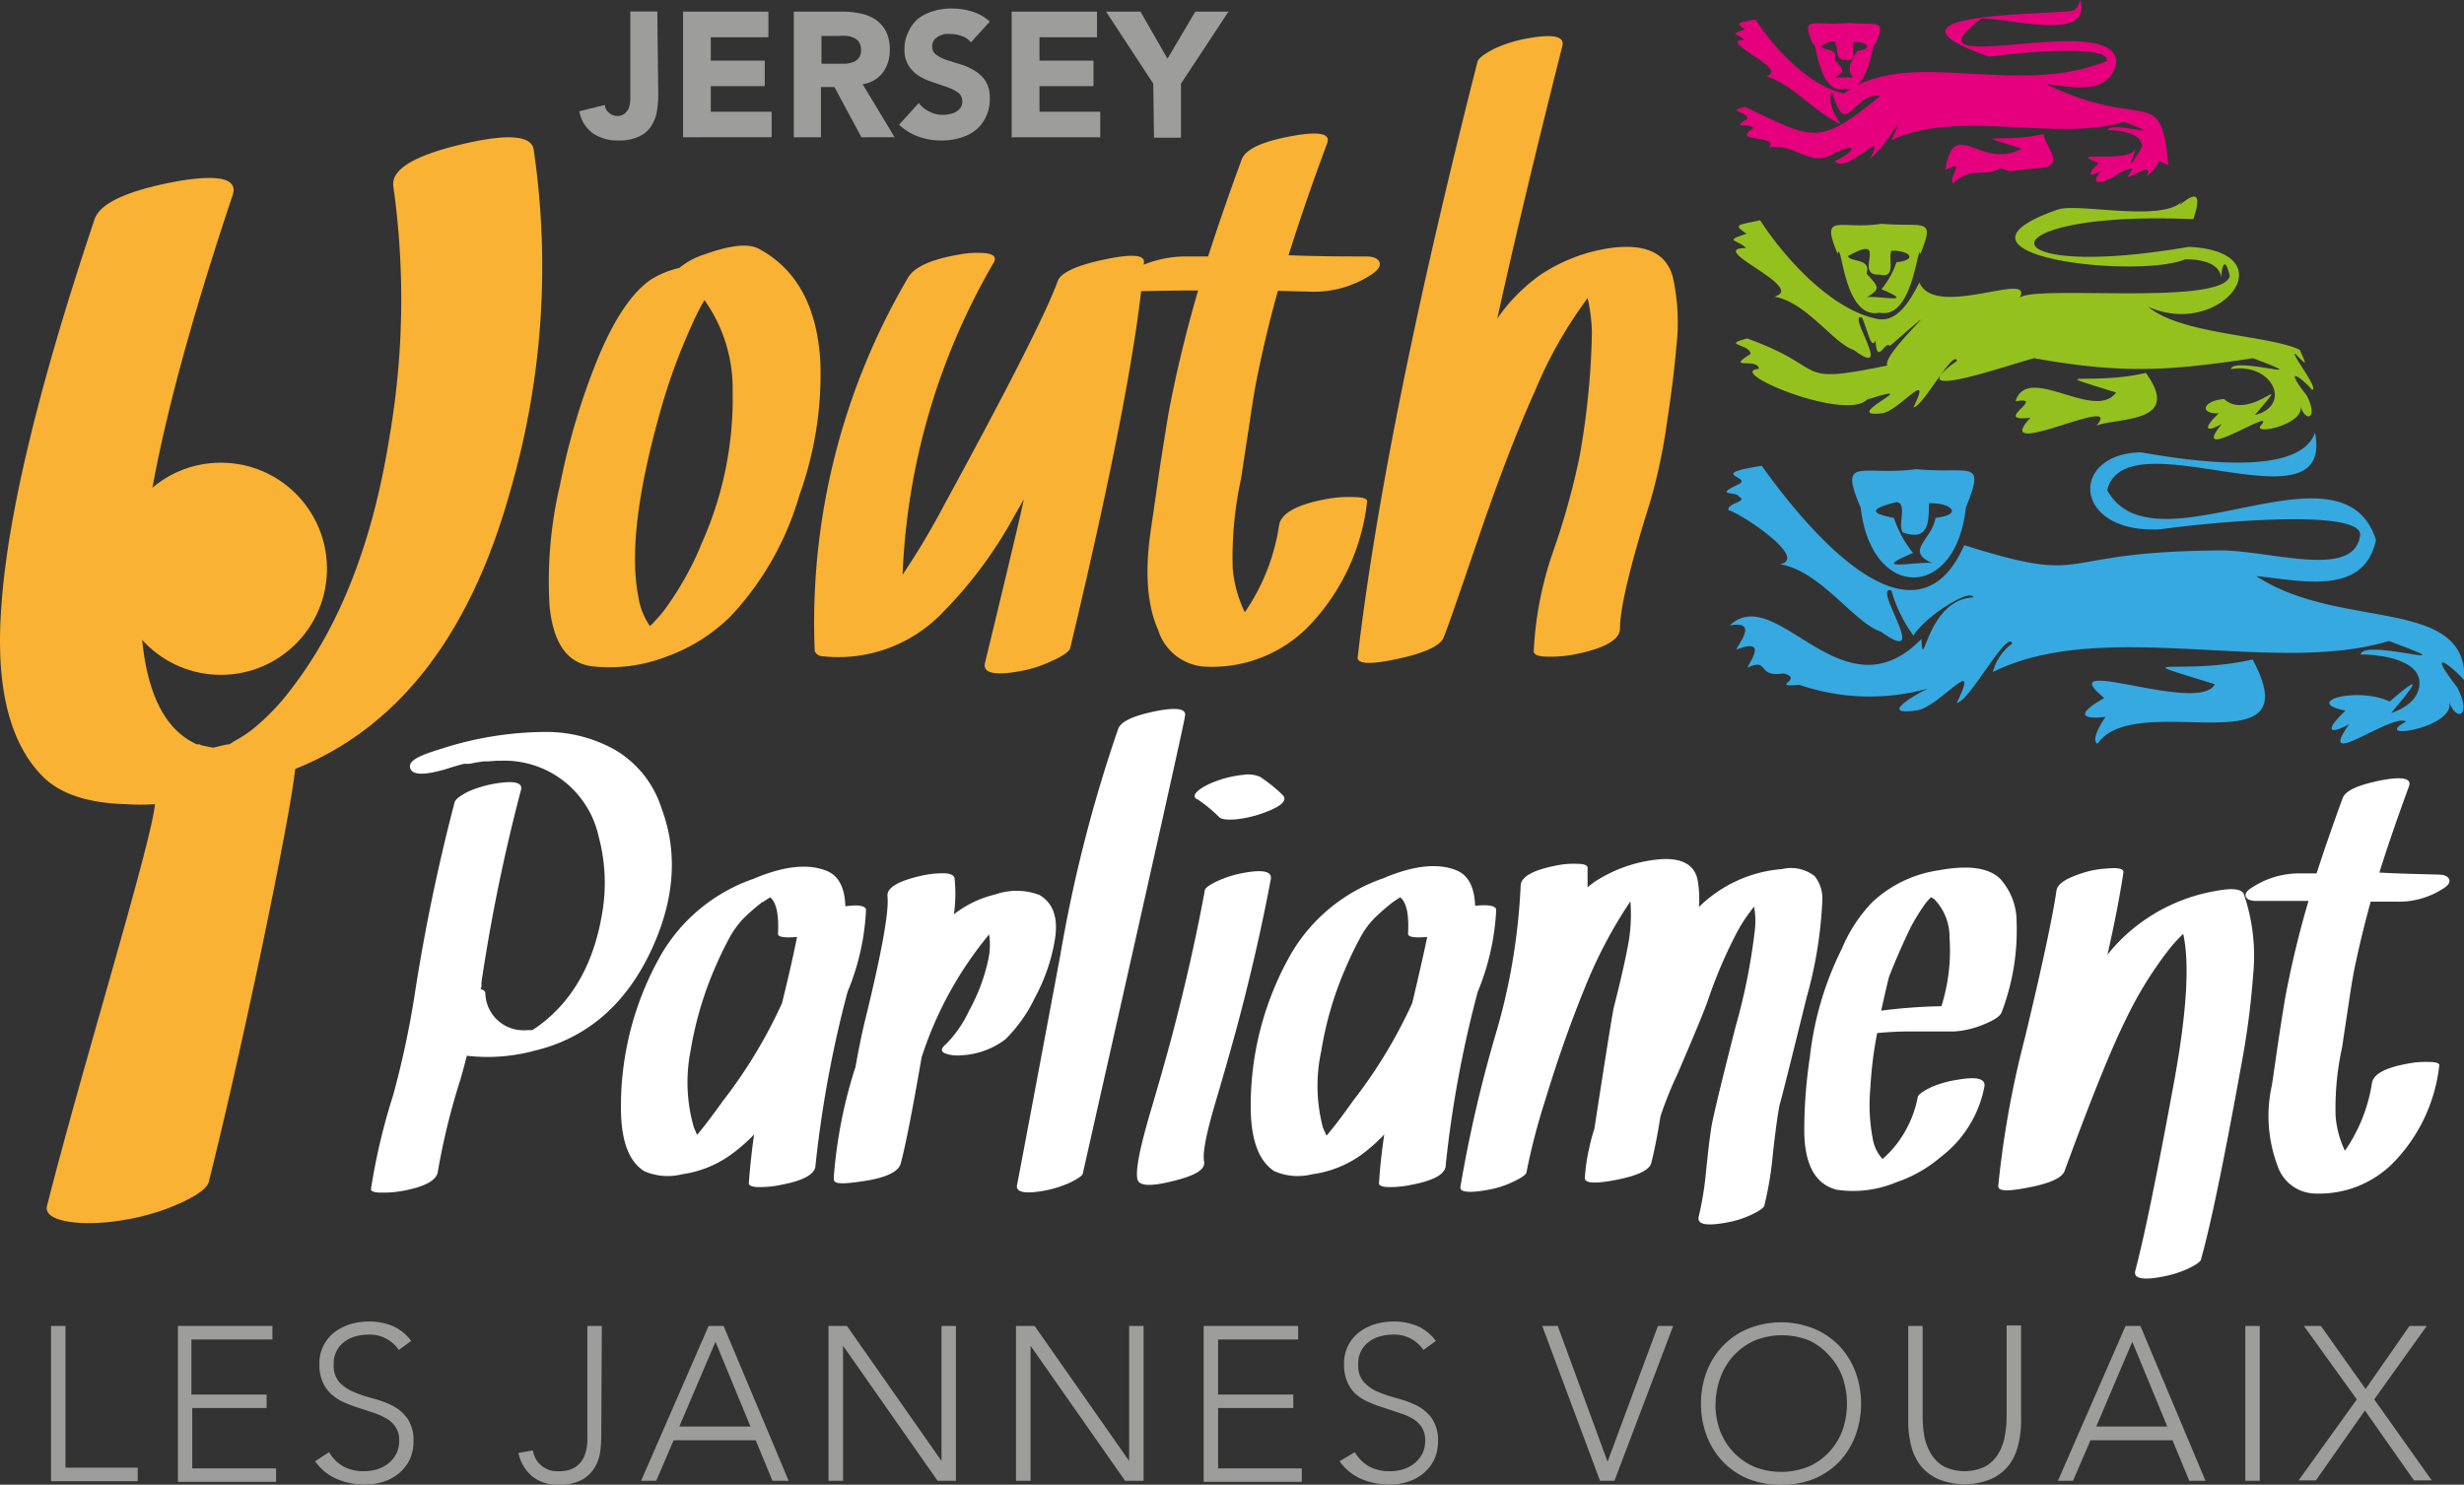 <svg xmlns="http://www.w3.org/2000/svg" viewBox="0 0 182.52 110"><rect x="0" y="0" width="182.52" height="110" fill="#333333" stroke="none"/><defs><style>.cls-1{fill:#9d9d9c;}.cls-2{fill:#f9b233;}.cls-3{fill:#fff;}.cls-4{fill:#36a9e1;}.cls-5{fill:#95c11f;}.cls-6{fill:#e6007e;}</style></defs><g id="Layer_2" data-name="Layer 2"><g id="Layer_1-2" data-name="Layer 1"><path class="cls-1" d="M48.76,7.06a7.24,7.24,0,0,1-.11,1.24,2.83,2.83,0,0,1-.43,1.07,2.09,2.09,0,0,1-.9.75,3.51,3.51,0,0,1-1.53.29,3.22,3.22,0,0,1-1.87-.53,2.52,2.52,0,0,1-1-1.64l1.88-.46a.86.86,0,0,0,.31.58.93.93,0,0,0,.61.23.84.84,0,0,0,.55-.17A1.09,1.09,0,0,0,46.58,8a2.13,2.13,0,0,0,.11-.58c0-.2,0-.39,0-.57v-6h2Z"/><path class="cls-1" d="M50.6.86h6.32v1.9H52.65V4.49h4V6.38h-4v1.9h4.51v1.89H50.6Z"/><path class="cls-1" d="M58.8.86h3.6A6.43,6.43,0,0,1,63.75,1a3.22,3.22,0,0,1,1.12.46,2.38,2.38,0,0,1,.76.87,2.92,2.92,0,0,1,.28,1.36,2.75,2.75,0,0,1-.51,1.68,2.29,2.29,0,0,1-1.5.87l2.37,3.93H63.81l-2-3.72h-1v3.72H58.8Zm2.05,3.86h1.21l.59,0a2.22,2.22,0,0,0,.55-.12,1,1,0,0,0,.42-.31.94.94,0,0,0,.16-.59,1,1,0,0,0-.14-.57,1,1,0,0,0-.37-.32,1.9,1.9,0,0,0-.51-.15,3.64,3.64,0,0,0-.57,0H60.85Z"/><path class="cls-1" d="M71.92,3.14a1.46,1.46,0,0,0-.68-.47,2.4,2.4,0,0,0-.81-.15,2.49,2.49,0,0,0-.46,0,1.82,1.82,0,0,0-.44.17,1,1,0,0,0-.35.29.82.82,0,0,0-.13.45.73.73,0,0,0,.32.64,3.06,3.06,0,0,0,.79.39c.32.1.67.21,1,.31a4.29,4.29,0,0,1,1,.45A2.42,2.42,0,0,1,73,6a2.38,2.38,0,0,1,.32,1.3,3.06,3.06,0,0,1-.29,1.36,2.8,2.8,0,0,1-.78,1,3.33,3.33,0,0,1-1.15.56,4.73,4.73,0,0,1-1.37.19,5.06,5.06,0,0,1-1.68-.28,4.19,4.19,0,0,1-1.45-.89l1.46-1.61a2.11,2.11,0,0,0,.8.65,2.18,2.18,0,0,0,1,.23,2.2,2.2,0,0,0,.5-.06,1.33,1.33,0,0,0,.46-.17,1,1,0,0,0,.33-.3.74.74,0,0,0,.13-.44A.79.79,0,0,0,71,6.88a3.41,3.41,0,0,0-.81-.42l-1-.34a4.79,4.79,0,0,1-1.06-.46,2.52,2.52,0,0,1-.8-.76,2.15,2.15,0,0,1-.33-1.25,2.72,2.72,0,0,1,.3-1.31A2.81,2.81,0,0,1,68,1.39,3.59,3.59,0,0,1,69.15.82,4.48,4.48,0,0,1,70.47.63,5.19,5.19,0,0,1,72,.85a3.48,3.48,0,0,1,1.32.75Z"/><path class="cls-1" d="M74.94.86h6.32v1.9H77V4.49h4V6.38H77v1.9H81.5v1.89H74.94Z"/><path class="cls-1" d="M85.43,6.2,81.93.86h2.55l2,3.49L88.54.86H91L87.48,6.2v4h-2Z"/><path class="cls-2" d="M39.53,11.07a59.53,59.53,0,0,1-1.7,25.19Q33.45,52.13,22.19,56.84a1.51,1.51,0,0,0-.33.15c-.3,3.27-3.84,20.39-6.39,30.56-.1.45-.81,1-2.14,1.6a16.39,16.39,0,0,1-4,1.21c-3,.55-6.14.23-5.85-1,2.49-9.9,7.71-26.77,8-29.78a15.54,15.54,0,0,1-2.14,0Q5,59.47,3.07,57.43C.64,54.9-.35,50.7.11,44.8Q.83,34.66,7,16.26c.39-1.2,2.41-2.13,6.07-2.82q4.75-.82,4.17,1Q10.4,34.85,10.4,44.51q0,8.75,4.17,10.63a.55.55,0,0,0,.2,0,.77.77,0,0,0,.24.1l.73.15h.1l0,0q.49-.13,1-.24H17a4,4,0,0,1,.54-.34A9.86,9.86,0,0,0,18.75,54a17,17,0,0,0,2.86-3Q27,44,28.85,32.38a60.12,60.12,0,0,0,.29-18.55c-.2-1.23,1.44-2.26,4.9-3.1S39.36,10,39.53,11.07Z"/><path class="cls-2" d="M56.28,18.47q4.15,2.27,4.49,8.38a26.54,26.54,0,0,1-1.56,9.86,22.08,22.08,0,0,1-5.06,8.92,13,13,0,0,1-4.73,3,11.75,11.75,0,0,1-5.54.74C42,49.13,41,47.66,40.71,44.94a31,31,0,0,1,.77-9,50.92,50.92,0,0,1,2.79-9.35q1.8-4.36,3.89-5.84a6.75,6.75,0,0,1,2.16-.9,5.59,5.59,0,0,1,1.86-1C54.13,18.15,55.5,18,56.28,18.47Zm-4.4,22A26.23,26.23,0,0,0,54.27,29a11.33,11.33,0,0,0-2.09-6.77q-.54.93-1,2a43.47,43.47,0,0,0-2.37,6.62q-2.44,8.77-1.52,13.38a5.08,5.08,0,0,0,.86,2.16q.57-.57,1-1.11A23.38,23.38,0,0,0,51.88,40.51Z"/><path class="cls-2" d="M78.35,20.83q.33-.93,3.39-1.59c2-.43,3-.38,3,.15Q84.13,27.67,79.28,48c-.06.26-.5.58-1.32.95a9.28,9.28,0,0,1-2.42.78q-2.82.51-2.58-.6Q75.51,38.6,75.84,37l-.69,1.2a31.94,31.94,0,0,1-5.63,7.49,10.69,10.69,0,0,1-8.6,2.93.65.65,0,0,1-.57-.38,50.44,50.44,0,0,1,6.92-27.68c.46-.78,1.72-1.35,3.77-1.7a6.68,6.68,0,0,1,1.59-.12c.9,0,1.22.27,1,.68a49.81,49.81,0,0,0-6.77,23.16A57.24,57.24,0,0,0,70,37.3Q77.07,24.34,78.35,20.83Z"/><path class="cls-2" d="M101.2,19c.6,0,.94.2,1,.47s-.14.58-.66.9A7.74,7.74,0,0,1,97,21.61l-2.34-.06c-.54,1.94-1,3.81-1.37,5.6q-.36,1.59-.72,4.14c-.34,2.19-.55,3.57-.63,4.13a27.48,27.48,0,0,0-.63,6.65,9.22,9.22,0,0,0,.9,3.29,15.29,15.29,0,0,0,2.54-6.47Q95,37.6,98.12,37a9,9,0,0,1,2.15-.17c.66,0,1,.11,1,.3a15.81,15.81,0,0,1-4.43,9.37,10,10,0,0,1-7.37,2.9,3.87,3.87,0,0,1-3.68-2.72c-.86-1.94-1-4.48-.51-7.64.08-.54.28-1.93.6-4.16.26-1.7.48-3.09.66-4.16.54-2.92,1.28-6,2.21-9.2-2.39,0-4,.06-4.94.06q-.93,0-1-.45t.69-.9A8.3,8.3,0,0,1,87.94,19h1.55q1.08-3.36,2.49-7.19c.28-.76,1.54-1.34,3.77-1.74q3-.54,2.55.57c-1.12,3-2.07,5.79-2.85,8.27C97.69,19,99.61,19,101.2,19Z"/><path class="cls-2" d="M123.9,20.47a15.4,15.4,0,0,1,.27,5.27q-.18,2.22-.68,5.49a41.48,41.48,0,0,1-1.29,6.07C120.72,42,120,45.12,120,46.56c0,.82-1.09,1.45-3.2,1.89a9.5,9.5,0,0,1-2.19.2c-.66,0-1-.16-1-.38A26.24,26.24,0,0,1,115,41,55.16,55.16,0,0,0,117,33.86a57.89,57.89,0,0,0,.92-9.19,12.18,12.18,0,0,0-.32-2.58A32,32,0,0,0,113.69,29q-1.92,4.24-4.19,10.9t-2.58,7.37c-.28.6-1.41,1.12-3.41,1.55s-3,.39-2.94-.14q2-17.05,8.87-44.09.09-.39,1.29-1a10,10,0,0,1,2.45-.75q2.82-.51,2.55.57-3,11.9-4.82,20.19a13.15,13.15,0,0,1,3.2-3.24,12.55,12.55,0,0,1,5.3-2Q123.16,17.9,123.9,20.47Z"/><path class="cls-3" d="M49,59.88q1.86,4.95-.79,10.59-2.84,6-8.63,7.38a13.28,13.28,0,0,1-5,.37c-.16.62-.31,1.2-.47,1.74a51.25,51.25,0,0,0-1.67,6.8c-.06.67-.91,1.15-2.55,1.46a8,8,0,0,1-1.67.14c-.51,0-.76-.1-.74-.27a46.08,46.08,0,0,1,1.64-6.94,67.86,67.86,0,0,0,1.56-7.22,141.74,141.74,0,0,1,3-14.51c.08-.22.42-.47,1-.77a8.36,8.36,0,0,1,1.91-.58c1.5-.26,2.16-.1,2,.47a131.64,131.64,0,0,0-2.92,14.2,1.47,1.47,0,0,0,0,.26c0,.12-.05.22-.07.28.22.06.33.15.35.28a2.82,2.82,0,0,0,2.55,2.76,4.09,4.09,0,0,0,.63,0s.06,0,.18,0a.33.33,0,0,0,.12,0s0,0,0,0l.35-.23q4-2.85,4.88-8.77A13.22,13.22,0,0,0,44.35,62a7.15,7.15,0,0,0-7.2-5.64h-.32l-.67.05-.35,0-.58.09-.44.09-.23,0-.19,0c-.43.11-.87.24-1.3.38-1.64.49-2.54.47-2.69-.07s.66-.92,2.3-1.42a25.39,25.39,0,0,1,7.7-1.25,10.35,10.35,0,0,1,5.25,1.37A7.72,7.72,0,0,1,49,59.88Z"/><path class="cls-3" d="M64.15,67.43a17.9,17.9,0,0,1-1.37,6.06,84.94,84.94,0,0,0-2.37,12.83c0,.67-.89,1.15-2.53,1.46a7.55,7.55,0,0,1-1.67.17c-.51,0-.76-.13-.74-.28.08-1.15.21-2.35.39-3.62A12.31,12.31,0,0,1,54,85.65,8.11,8.11,0,0,1,50.52,87a4.32,4.32,0,0,1-2.8-.23Q46.07,85.74,46,82.38a22.68,22.68,0,0,1,3-11.7,12.73,12.73,0,0,1,6.82-5.57c2.34-1,4.17-1.13,5.48-.56.84.37,1.28,1.24,1.32,2.6C63.63,67,64.15,67.12,64.15,67.43ZM53.57,81.54a36.41,36.41,0,0,0,4.36-7.22c.49-2,.87-3.67,1.11-4.9-1,.08-1.43,0-1.41-.25.07-1.41-.12-2.31-.58-2.69l0,0-.39.25-.14.1-.05,0a16.29,16.29,0,0,0-1.37,1.19,6.66,6.66,0,0,0-1,1.34c-.45.82-.84,1.64-1.18,2.44a26.15,26.15,0,0,0-1.77,6.08,12,12,0,0,0,.24,5.62c.07.18.16.38.25.58C51.87,83.81,52.53,83,53.57,81.54Z"/><path class="cls-3" d="M77,66.31c1,.59,1.38,1.65,1.16,3.18a13.65,13.65,0,0,1-1.48,4.39A11.14,11.14,0,0,1,74.48,77a5.9,5.9,0,0,1-3.34,1.19,2.73,2.73,0,0,1-1-.1c-.45-.13-.49-.37-.11-.69a8.57,8.57,0,0,0,1.74-2.49,13.81,13.81,0,0,0,1.44-3.83,5.12,5.12,0,0,0,.06-1.85,27.49,27.49,0,0,0-5,9.1q-1.06,6.12-1.56,7.91c-.15.53-1,1-2.62,1.25s-2.35.27-2.32-.13l0-.24a35.09,35.09,0,0,1,1.6-8.07c.22-1.24.44-2.31.65-3.21q1.91-7.74,1.72-9.44c-.06-.61.74-1.1,2.39-1.49a7.43,7.43,0,0,1,1.74-.21c.53,0,.81.16.84.37a11,11,0,0,1-.05,2.67l0,0,0,0a8,8,0,0,1,3.06-1.47A4.78,4.78,0,0,1,77,66.31Z"/><path class="cls-3" d="M82.83,54c.22-.58,1.2-1,2.93-1.34,1.53-.28,2.19-.12,2,.46q.21-.57-7.54,33.77c0,.21-.39.45-1,.75a8.42,8.42,0,0,1-1.88.58c-1.46.26-2.12.11-2-.44q.12-.56,3.2-17A106,106,0,0,1,82.83,54Z"/><path class="cls-3" d="M89.24,66c0-.21.36-.45,1-.75a8.28,8.28,0,0,1,1.9-.58c1.41-.26,2.07-.11,2,.44Q93.17,70.3,91.65,76q-.74,2.72-1.53,5.39c-.74,2.47-1.05,4-.93,4.64s-.66,1.07-2.32,1.48-2.51.37-2.62-.16q-.21-1,1-5.08.89-3,1.53-5.39Q88.31,71.08,89.24,66Zm-.58-6.78c-.31-.2-.19-.48.37-.84a5.51,5.51,0,0,1,1.12-.53,8,8,0,0,1,1.92-.44,2.28,2.28,0,0,1,1.26.14A11.15,11.15,0,0,1,95,58.89c.42.41-.08.87-1.49,1.37a8.56,8.56,0,0,1-1.92.44c-.68.06-1.1,0-1.26-.14A10.67,10.67,0,0,0,88.66,59.19Z"/><path class="cls-3" d="M110.83,67.43a18.14,18.14,0,0,1-1.37,6.06,83.67,83.67,0,0,0-2.37,12.83c0,.67-.89,1.15-2.53,1.46a7.61,7.61,0,0,1-1.67.17c-.51,0-.76-.13-.74-.28.07-1.15.2-2.35.39-3.62a12.31,12.31,0,0,1-1.83,1.6A8.11,8.11,0,0,1,97.2,87a4.35,4.35,0,0,1-2.81-.23q-1.65-1.07-1.74-4.43a22.69,22.69,0,0,1,3-11.7,12.73,12.73,0,0,1,6.82-5.57c2.34-1,4.16-1.13,5.48-.56.83.37,1.27,1.24,1.32,2.6C110.31,67,110.83,67.12,110.83,67.43ZM100.24,81.54a36.05,36.05,0,0,0,4.37-7.22q.73-3.06,1.11-4.9c-1,.08-1.43,0-1.42-.25.08-1.41-.11-2.31-.58-2.69l0,0-.39.25-.14.1,0,0a14.84,14.84,0,0,0-1.37,1.19,6,6,0,0,0-1,1.34c-.45.82-.84,1.64-1.18,2.44a25.67,25.67,0,0,0-1.77,6.08A12.12,12.12,0,0,0,98,83.56l.26.58C98.55,83.81,99.21,83,100.24,81.54Z"/><path class="cls-3" d="M134.41,64.9a2.67,2.67,0,0,1,.58,1.76,31.33,31.33,0,0,1-1.16,7.22q-2,8.1-2,7.94c-.14.69-.31,1.93-.51,3.71a25.3,25.3,0,0,1-.61,3.72c0,.21-.38.47-1,.76a7.37,7.37,0,0,1-1.88.58c-1.47.26-2.13.12-2-.44a24.52,24.52,0,0,0,.55-3.41c.17-1.66.31-2.79.42-3.41q.3-1.53,1.77-7.29A45,45,0,0,0,130,68.82a5.74,5.74,0,0,0-.07-1.65l-.05.07a11.76,11.76,0,0,0-1.3,2,34.93,34.93,0,0,0-2.11,5c-.32.88-1.06,2.65-2.2,5.31A28.38,28.38,0,0,0,123,82.7c-.21,1.32-.43,2.47-.68,3.46-.12.52-1,.94-2.57,1.25s-2.38.27-2.35-.14a13,13,0,0,1,.33-2.25,12.3,12.3,0,0,1,.37-1.37q1.27-8.24,1.44-9c.49-1.93.82-3.38,1-4.34a12.23,12.23,0,0,0,.23-3.53,34.63,34.63,0,0,0-3.44,6.57q-1.55,3.81-2.88,8.2a47.49,47.49,0,0,0-1.37,5.27c0,.2-.37.44-1,.74a6.93,6.93,0,0,1-1.9.6c-1.39.25-2.07.17-2-.23a99.07,99.07,0,0,1,2.55-11.1,46,46,0,0,0,1.91-11.18c0-.65.82-1.15,2.48-1.49a6.4,6.4,0,0,1,1.72-.16c.51,0,.76.11.76.3,0,.48,0,1,0,1.44a5.84,5.84,0,0,1,1-.7,10.42,10.42,0,0,1,4-1.34c1.9-.24,3,.32,3.18,1.67a8.27,8.27,0,0,1,.07,1.83A9.85,9.85,0,0,1,132,64.39,2.87,2.87,0,0,1,134.41,64.9Z"/><path class="cls-3" d="M149.38,68.31A17.06,17.06,0,0,1,148.27,75c-.11.31-.64.65-1.58,1a6.62,6.62,0,0,1-1.93.42q-.51,0-2.85,0a26.51,26.51,0,0,0-2.86.12,29.79,29.79,0,0,0-.51,4.15,13.25,13.25,0,0,0,.19,3.71,2.91,2.91,0,0,0,.72,1.47,8.09,8.09,0,0,0,.83-.84,8.23,8.23,0,0,0,1.77-3.71c0-.2.37-.46,1-.77A7.68,7.68,0,0,1,145,80c1.4-.25,2.06-.09,2,.47a8.57,8.57,0,0,1-3.25,5.26,10,10,0,0,1-3.27,1.86,8.31,8.31,0,0,1-4.41.56q-2.42-.6-2.42-4.46a37,37,0,0,1,.42-5.41,23.74,23.74,0,0,1,2.37-8,11.14,11.14,0,0,1,2.25-3.44,9.11,9.11,0,0,1,4.92-2.36c2.21-.41,3.74-.19,4.57.65A4.72,4.72,0,0,1,149.38,68.31ZM138.56,86.53s0,0-.07,0Zm.79-11.65a39.91,39.91,0,0,1,4.46-.33,13.66,13.66,0,0,0,.6-5.08,4,4,0,0,0-1.13-2.85,1.31,1.31,0,0,0-.24-.14c-.09.07-.11.1-.07.07a3.73,3.73,0,0,0-.46.55,15.41,15.41,0,0,0-1,1.65c-.6,1.25-1.13,2.46-1.58,3.62C139.73,73.16,139.54,74,139.35,74.88Zm4.3-8.94a0,0,0,0,0,0,0A0,0,0,0,1,143.65,65.94Z"/><path class="cls-3" d="M166.21,66.24a14.14,14.14,0,0,1,.69,6,59,59,0,0,1-.85,6.52q-1.94,10.74-3,14.5c0,.21-.38.45-1,.75a8.26,8.26,0,0,1-1.88.58c-1.48.28-2.15.13-2-.44q1-3.76,2.92-14.25c.9-5,1.11-8.58.63-10.71a12.26,12.26,0,0,0-.93,1,28.09,28.09,0,0,0-3.32,5.34q-1.6,3.21-4.53,11.21c-.17.5-1,.91-2.62,1.23s-2.33.3-2.3-.11A71.9,71.9,0,0,1,150,76.87Q151.89,69,152.33,66c.07-.56.83-1,2.27-1.42a7.23,7.23,0,0,1,1.44-.23c.87-.08,1.29,0,1.25.3-.26,1.72-.65,3.74-1.18,6.08a14,14,0,0,1,1.21-1.32A13.18,13.18,0,0,1,164.19,66C165.38,65.78,166.05,65.86,166.21,66.24Z"/><path class="cls-3" d="M180.64,64.8c.47,0,.73.16.79.38s-.1.45-.51.69a6,6,0,0,1-3.5.93l-1.81,0c-.42,1.51-.78,3-1.07,4.34-.19.83-.37,1.89-.56,3.21-.26,1.7-.42,2.77-.48,3.2a21,21,0,0,0-.49,5.15,7.28,7.28,0,0,0,.69,2.56,12,12,0,0,0,2-5c.09-.66.95-1.14,2.57-1.44a6.94,6.94,0,0,1,1.68-.14c.51,0,.75.1.74.24a12.25,12.25,0,0,1-3.44,7.26,7.71,7.71,0,0,1-5.71,2.25,3,3,0,0,1-2.85-2.11,10.46,10.46,0,0,1-.4-5.92c.07-.42.22-1.49.47-3.22.2-1.32.37-2.39.51-3.23A73.14,73.14,0,0,1,171,66.75c-1.86,0-3.14,0-3.83,0-.48,0-.75-.12-.82-.35s.14-.45.54-.69a6.36,6.36,0,0,1,3.5-1h1.21c.56-1.73,1.2-3.58,1.93-5.57.21-.58,1.19-1,2.92-1.34,1.53-.28,2.19-.13,2,.44-.86,2.35-1.6,4.49-2.2,6.41C177.92,64.74,179.41,64.76,180.64,64.8Z"/><circle class="cls-2" cx="16.36" cy="42.14" r="7.86"/><path class="cls-4" d="M143.37,38.37c2.18-.26,1.06-1.16-.49-1.08,0,1.38,0,2.84-1.93,2.16-.41-.58.37-2.16-.47-2.25-1.88.47-2.1.81-.19,1.17a8.32,8.32,0,0,0,1.42,2.6c-3.72,1.54,1,.46,1.54.8-2.27-.93-.14-1.74.12-3.4m39.14,12c-1-1.12-2.82-2.45-.51.53,1.17,2.21-.09,2.64-.61,1,.76,2-5.93,3.06-3.16,1.56-1.06-.66-6.78,3.81-4.21.19-1.58.87-1.79.42-.28-1-3.21-.63.79-1.81,3.28-.68,2-1.71,2.47-1.94.11.85,0,0,2.09-.57,2.09-2.23s-2.75-2.1-4.36-2.1c.24-1.26,8.65,1.44,2.09-1-8.44,2.59-21.16-1.77-29.33,2.3a3.75,3.75,0,0,1,1.44-2.11c-.35-1.1-3.21,4.36-4.11,4.39,1.83-3.77-1.25.24-2.89.55-3.26.51.29-1.41.77-1.61a16.08,16.08,0,0,1-9.54-.27c-2.28.19.4-.42-1.17-.85-2.06.33-1-1.19-2.69-.42.37-.7,1.39-2.19-.81-1.34.23-.56,1.61-2.16-.49-1.79,3.49-3.29,8.36,7,14.2,1,.12,2.8.35-2.94,3.86-3.08-.28-.71-3.64,1.47-4.45,2.83a10.6,10.6,0,0,1-1.64-3.35c-1.5-.4,3.07,5.82-.77,3.06-2-.65-4.45-4.5-7.49-5,2.24-.41-3.07-3.88-3.81-4-.1-.55,1.5-.62.79-1-.15-.43-2,0,0-.94,1-.54-2.49-.7,1.68-1.35,2.92,4.1,11.21,14.51,15,5.88,9.75,3.07,6.12.47,19,.39,3.63,0,9.77,2.11,10.3-1,.62-2.07-9.95-1.23-14.83-.56-6.44.31-6.73-5.59-1.39-5.71,3.76.66,11.78,1.86,12.9-1.46,1.51,7.58-14-1.28-15.39,4.26,3.45,6.32,17.42-4.19,19.91,3.7-.89,4.19-5.56,3-8.87,2.67,6.19,4.09,15.72,1.43,15.42,7.81M145.62,37.61c-.73,6.9-7,6.89-7.79,0-1.67-3.91.09-2.31,4.11-2.85,4.05.38,5.17-.84,3.68,2.85m18.43,13.08c-7.14-2.21-2.47-.61,2.81-1.83,4.46,8.27-8.66,2.1-11.49,6.25-.51-.3.31-1.58.6-2-1.67.21-2.31-.15-.1-1.39-4.1-3.38,6.95,1.22,8.18-1"/><path class="cls-5" d="M138.15,22.06c.47-.28,4.14.59,1.22-.63a6.29,6.29,0,0,0,1.11-2c1.72-.2.84-.92-.38-.85-.25.6.4,2.1-.89,1.76-2,.13.86-3.15-2.33-1.36.24.48,1.76.14,1.38,1.29.9,1,1.13,1.12-.11,1.83m1.07,1.07c-2.71.53-2.77-5.51-3.1-4.37-1.31-3.14.16-1.74,3.25-2.22,3.21.27,4-.54,2.88,2.24-.2-1-.49,4.85-3,4.35m-9.87-4.75c-.61-.69-1.82-.53,0-1.1-1-.69-.76-.62,1-1,1.95,3,5.45,6.75,8.8,7.33,1.45.18,2.36-1.48,3-2.72,1.16,2.8,8.82-1.07,7.36,1.24.2-1.2,15,.6,15.63-1.71-.22-1-.52-1.37-.65.13,0,0,.11-1.38-2.65-1.38-3.61,1.5-19.15-.3-9.45-3.68,1.51-.53,7.86,1,9.27-.67-1,1.26,2-2.19.78,1.38-15.56-.69-15.75,4.7-.34,2.05,7.38.35,2.41,6.86-3,4.44,2.43,2.06,8.94,2.09,11.23,3.19.4,1,.71,1.36-.34.29-.37-.08,1.82,2.67,1.24,2.67-.76-.89-2.22-1.93-.4.41.91,1.73-.07,2.07-.49.74.54,1.38-3.65,2.29-2.88,1.47,1.27-1.49-5.49,3.06-2.91-.09-1.23.69-1.41.33-.22-.79-1.44.07-1.24-.92.38-1.06,1.92,1.77,5.35-2.46,2.29,1.19,2.79-.7,1.31-3.92-1.78-3.4.19-1,6.79,1.13,1.64-.81-6,.9-9.51,1.21-16.21,0-1.5.35-10.29,3.48-5.71.19-.27-.88-2.54,3.42-3.23,3.45,1.44-3-1,.18-2.27.43-3.48.43,3.61-2.54-1.18-1-1.58,1.63-10.61-2.09-8-2.28-.07-.86-2.56.11-.62-1.1,0-.75-2.25-.66-.24-1.15,6.21,2.24,3.22,3.47,10.37,2-.47-.88,5.65-6.17.19-1.45-.36-.45-.95,1.53-1.06-.41-.32.75-.58-.77-1-1.69-1.19-.42,2.43,4.65-.61,2.4-1.53-.51-3.49-3.53-5.88-3.95,2.46-.7-5.24-3.62-2.08-3.6m27.39,10.7c-5.61-1.75-2-.48,2.2-1.45,2.73,3.74-2,3.28-3.65,3.9,2.13-2.47-8,2.79-4.9-.58-2.93.36,1.3-1.62-1.1-1.22.89-2.86,5.86,1.53,7.45-.65"/><path class="cls-6" d="M135.86,5.76c3-.14,0,.48,1.74-2,1.28-.16.63-.69-.29-.64-.19.41.31,1.56-.62,1.31-1.23.07.09-2.26-1.79-1,.18.36,1.32.1,1,1,.7.77.84.84-.07,1.37m.79.8c-2,.4-2.1-4-2.31-3.27-1-2.35,0-1.34,2.67-1.64,2,.23,2.83-.42,1.91,1.66-.15-.77-.37,3.63-2.27,3.25M129.27,3c-.45-.52-1.35-.39,0-.82-.78-.52-.57-.46.76-.74,1.46,2.25,4.07,5,6.58,5.48,4.73-3.53,12.62.37,19.44-2.39.36-1.21-5.85-.72-8.72-.33-9.66-3.39,5.33-3.09,6.24-3.42.22,0,.5-.63.53-.79.91,3.22-5.38,1.3-7.34,1.39-6.36,4.77,10.1-.8,10,3.28-.52,2.46-3.26,1.78-5.21,1.57,7.41,3.59,8.52-.17,9.07,6-1.42-.46.06-.61-1.58.82.41-1.13-1,.08-1.44.06.38-.64.7-.91-.69-.24-1,.72-2.3,1-1.29-.2-.92.52-1.05.25-.16-.59-2.86-1.1,3.05.27,2.76-1.36.07.54-1.13,2.81.46.15,0-1-1.61-1.23-2.56-1.23.14-.75,5.08.85,1.23-.61-5,1.52-12.42-1-17.24,1.36,1.32-2.88-.34.46-1.57,1.34,1.33-2.55-1.83,1.33-2.62.19,1.16-.46,2.1-1.52,0-.61-1.73,1.27-3-.8-4.88-.37.79-1-2.94-.34-1.15-1.44-.39-.46-1.74.12-.44-.72,0-.55-1.69-.5-.18-.86,5,2.38,5.42,3,10-.81-2.08-.31-2.44,3.4-3.58-.31,0,0-.48.83.66,2.38-1.87-.76-3.4-2.85-5.51-3.54,1.85-.5-3.91-2.7-1.56-2.69M144.1,12.6c.62-4.13,2.65.1,5.65-1.59-4.19-1.3-1.45-.36,1.65-1.08,0,.88,1.75,2.37-.27,2.52-3.1.22-1.55.41-3,0-.89.74-2.11-.19-3.44,1.13-.46-.39,1.07-1.87-.56-1"/><path class="cls-1" d="M3.78,98.24H4.85v10.5H10.2v1H3.78Z"/><path class="cls-1" d="M13.18,98.24h7v1h-6v4.08h5.57v1H14.24v4.47h6.21v1H13.18Z"/><path class="cls-1" d="M24.38,107.59a2.82,2.82,0,0,0,1.09,1.08A3.2,3.2,0,0,0,27,109a3.29,3.29,0,0,0,1-.16,2.63,2.63,0,0,0,.82-.46,2.22,2.22,0,0,0,.55-.7,2.18,2.18,0,0,0,.2-.93,1.77,1.77,0,0,0-.25-1,2.05,2.05,0,0,0-.67-.64,4.88,4.88,0,0,0-.95-.43l-1.09-.36a10,10,0,0,1-1.08-.4,3.7,3.7,0,0,1-.95-.59,2.64,2.64,0,0,1-.67-.92,3.21,3.21,0,0,1-.25-1.36,2.88,2.88,0,0,1,1.11-2.34,3.81,3.81,0,0,1,1.17-.6,4.92,4.92,0,0,1,1.39-.2,4.58,4.58,0,0,1,1.75.33,3.39,3.39,0,0,1,1.38,1.11l-.92.67a2.58,2.58,0,0,0-2.24-1.14,3.64,3.64,0,0,0-1,.14,2.38,2.38,0,0,0-.81.41,1.83,1.83,0,0,0-.56.67,2,2,0,0,0-.21,1,1.83,1.83,0,0,0,.43,1.32,3.16,3.16,0,0,0,1.1.73,10.74,10.74,0,0,0,1.42.47,7.57,7.57,0,0,1,1.43.54,3.12,3.12,0,0,1,1.09.95,2.86,2.86,0,0,1,.44,1.68,3.14,3.14,0,0,1-.29,1.37,3.18,3.18,0,0,1-.79,1,3.5,3.5,0,0,1-1.14.62,4.32,4.32,0,0,1-1.34.21,5.26,5.26,0,0,1-2.09-.4,3.79,3.79,0,0,1-1.64-1.33Z"/><path class="cls-1" d="M44.54,106.34a9.68,9.68,0,0,1-.07,1.15,3.15,3.15,0,0,1-.39,1.19,2.57,2.57,0,0,1-.94.94,3.35,3.35,0,0,1-1.74.38,2.93,2.93,0,0,1-2-.64,3.12,3.12,0,0,1-1-1.71l1.07-.19A1.82,1.82,0,0,0,41.4,109a2.13,2.13,0,0,0,1-.19,1.55,1.55,0,0,0,.64-.51,2,2,0,0,0,.36-.77,3.67,3.67,0,0,0,.11-1V98.24h1.07Z"/><path class="cls-1" d="M52.49,98.24H53.6l4.82,11.47h-1.2l-1.24-3H49.9l-1.29,3H47.49ZM53,99.41l-2.68,6.28h5.27Z"/><path class="cls-1" d="M61.37,98.24h1.37l7,10h0v-10h1.07v11.47H69.45l-7-10h0v10H61.37Z"/><path class="cls-1" d="M75.26,98.24h1.38l7,10h0v-10h1.07v11.47H83.34l-7-10h0v10H75.26Z"/><path class="cls-1" d="M89.16,98.24h7v1H90.23v4.08H95.8v1H90.23v4.47h6.2v1H89.16Z"/><path class="cls-1" d="M100.36,107.59a2.78,2.78,0,0,0,1.1,1.08A3.14,3.14,0,0,0,103,109a3.27,3.27,0,0,0,1-.16,2.53,2.53,0,0,0,.82-.46,2.22,2.22,0,0,0,.55-.7,2.18,2.18,0,0,0,.2-.93,1.77,1.77,0,0,0-.25-1,2.05,2.05,0,0,0-.67-.64,4.88,4.88,0,0,0-1-.43l-1.08-.36a9.39,9.39,0,0,1-1.09-.4,3.7,3.7,0,0,1-1-.59,2.64,2.64,0,0,1-.67-.92,3.21,3.21,0,0,1-.25-1.36,2.88,2.88,0,0,1,1.11-2.34,3.81,3.81,0,0,1,1.17-.6,5,5,0,0,1,1.4-.2,4.57,4.57,0,0,1,1.74.33,3.39,3.39,0,0,1,1.38,1.11l-.92.67a2.58,2.58,0,0,0-2.24-1.14,3.52,3.52,0,0,0-1,.14,2.34,2.34,0,0,0-.82.41,1.93,1.93,0,0,0-.56.67,2,2,0,0,0-.21,1,1.79,1.79,0,0,0,.44,1.32,3,3,0,0,0,1.09.73,10.74,10.74,0,0,0,1.42.47,7.57,7.57,0,0,1,1.43.54,3.12,3.12,0,0,1,1.09.95,2.86,2.86,0,0,1,.44,1.68,3.14,3.14,0,0,1-.29,1.37,3.18,3.18,0,0,1-.79,1,3.5,3.5,0,0,1-1.14.62,4.32,4.32,0,0,1-1.34.21,5.3,5.3,0,0,1-2.09-.4,3.85,3.85,0,0,1-1.64-1.33Z"/><path class="cls-1" d="M114.24,98.24h1.15l3.69,10.06,3.73-10.06h1.13l-4.35,11.47h-1.07Z"/><path class="cls-1" d="M126,104a6.55,6.55,0,0,1,.44-2.42,5.69,5.69,0,0,1,1.22-1.9,5.44,5.44,0,0,1,1.87-1.25,6.52,6.52,0,0,1,4.81,0,5.63,5.63,0,0,1,1.87,1.25,5.83,5.83,0,0,1,1.21,1.9,6.88,6.88,0,0,1,0,4.84,5.87,5.87,0,0,1-1.21,1.91,5.63,5.63,0,0,1-1.87,1.25,6.79,6.79,0,0,1-4.81,0,5.44,5.44,0,0,1-1.87-1.25,5.73,5.73,0,0,1-1.22-1.91A6.59,6.59,0,0,1,126,104Zm1.07,0a5.9,5.9,0,0,0,.34,2,4.8,4.8,0,0,0,1,1.6,4.74,4.74,0,0,0,1.53,1.07,5.43,5.43,0,0,0,4,0,4.54,4.54,0,0,0,1.53-1.07,4.8,4.8,0,0,0,1-1.6,6,6,0,0,0,0-4,4.8,4.8,0,0,0-1-1.6A4.54,4.54,0,0,0,134,99.31a5.43,5.43,0,0,0-4,0,4.74,4.74,0,0,0-1.53,1.07,4.8,4.8,0,0,0-1,1.6A5.91,5.91,0,0,0,127.08,104Z"/><path class="cls-1" d="M149.71,105.32a7.33,7.33,0,0,1-.22,1.77,4.09,4.09,0,0,1-.7,1.49,3.52,3.52,0,0,1-1.3,1,5.15,5.15,0,0,1-3.93,0,3.52,3.52,0,0,1-1.3-1,4.09,4.09,0,0,1-.7-1.49,7.33,7.33,0,0,1-.21-1.77V98.24h1.07V105a8.92,8.92,0,0,0,.11,1.32,3.89,3.89,0,0,0,.45,1.29,2.7,2.7,0,0,0,.94,1,3.52,3.52,0,0,0,3.22,0,2.78,2.78,0,0,0,.94-1,3.87,3.87,0,0,0,.44-1.29,7.8,7.8,0,0,0,.12-1.32v-6.8h1.07Z"/><path class="cls-1" d="M157.45,98.24h1.1l4.82,11.47h-1.2l-1.24-3h-6.08l-1.29,3h-1.12Zm.5,1.17-2.67,6.28h5.26Z"/><path class="cls-1" d="M166.32,98.24h1.07v11.47h-1.07Z"/><path class="cls-1" d="M174.58,103.68l-3.92-5.44h1.26l3.31,4.67,3.25-4.67h1.28l-3.89,5.44,4.26,6h-1.32l-3.63-5.18-3.63,5.18h-1.28Z"/></g></g></svg>